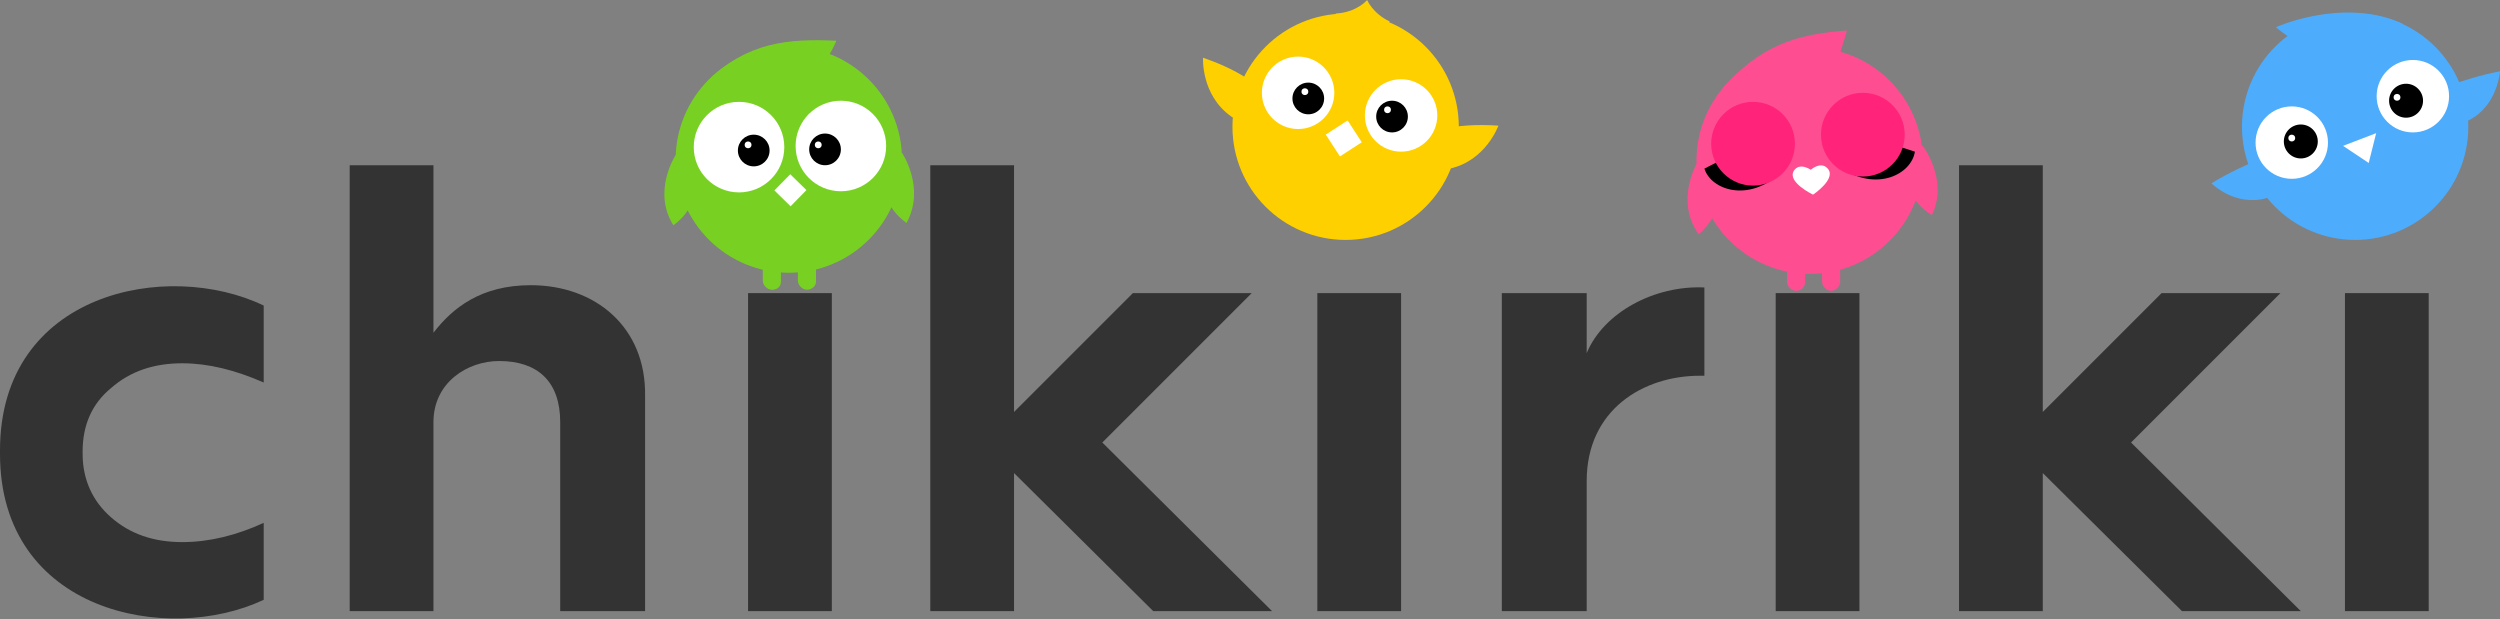 <?xml version="1.0" encoding="utf-8"?>
<!-- Generator: Adobe Illustrator 23.0.0, SVG Export Plug-In . SVG Version: 6.00 Build 0)  -->
<svg version="1.1" id="Layer_1" xmlns="http://www.w3.org/2000/svg" xmlns:xlink="http://www.w3.org/1999/xlink" x="0px" y="0px"
	 viewBox="0 0 220.9 54.7" style="enable-background:new 0 0 220.9 54.7;" xml:space="preserve">
<rect x="0" y="0" width="220.9" height="54.7" fill="#808080" stroke="none"/>
<style type="text/css">
	.st0{fill:#78D122;}
	.st1{fill:#FFFFFF;}
	.st2{fill:#4DACFC;}
	.st3{fill:#FF4D91;}
	.st4{fill:#FF247A;}
	.st5{fill:#FFD000;}
	.st6{fill:#333333;}
</style>
<path class="st0" d="M59.7,13.7c0,0-2.1,3.2-0.2,6.2c0,0,2.3-1.5,1.8-3.9C60.8,13.6,59.7,13.7,59.7,13.7z"/>
<path class="st0" d="M79.7,13.5c0,0,2.1,3.1,0.4,6.2c0,0-2.3-1.5-1.9-3.9S79.7,13.5,79.7,13.5z"/>
<circle class="st0" cx="69.7" cy="14.1" r="10"/>
<circle class="st1" cx="65.3" cy="13" r="4"/>
<circle cx="66.6" cy="13.3" r="1.4"/>
<circle class="st1" cx="74.3" cy="12.9" r="4"/>
<circle cx="72.9" cy="13.2" r="1.4"/>
<path class="st0" d="M62.5,7.2c3.5-3.5,7.2-3.8,11.4-3.6c0,0-0.6,1.5-1.5,2.4c-0.7,0.7-7.3,1.2-7.3,1.2L62.5,7.2z"/>
<rect x="68.8" y="15.8" transform="matrix(0.715 0.7 -0.7 0.715 31.694 -44.06)" class="st1" width="2" height="2"/>
<path class="st2" d="M212.3,2.1c-5.2-2.4-11.2,0.3-11.2,0.3s3,2.8,5.8,1.6c0.8-0.4,3.2-1.2,3.2-1.2L212.3,2.1z"/>
<path class="st2" d="M202.6,12.9c0,0-4.3,1.5-7.2,3.3c0,0,2.1,2.1,4.9,1.3C202.7,16.9,202.6,12.9,202.6,12.9z"/>
<path class="st2" d="M213.4,8.7c0,0,4.2-1.8,7.5-2.4c0,0-0.2,3-2.7,4.3C216,11.7,213.4,8.7,213.4,8.7z"/>
<circle class="st2" cx="208.1" cy="11.2" r="10"/>
<circle class="st1" cx="213.2" cy="8.5" r="3.2"/>
<circle class="st1" cx="202.5" cy="12.6" r="3.2"/>
<circle cx="203.3" cy="12.5" r="1.5"/>
<circle cx="212.6" cy="8.9" r="1.5"/>
<g>
	<polygon class="st1" points="209.3,14.4 206.9,12.8 207.6,10.1 210,11.6 	"/>
</g>
<rect x="205.6" y="8.8" transform="matrix(0.934 -0.358 0.358 0.934 9.991 75.128)" class="st2" width="4.2" height="3.6"/>
<g>
	<path class="st3" d="M149.9,14.5c0,0-1.9,3.3,0.2,6.2c0,0,2.2-1.7,1.5-4C151,14.3,149.9,14.5,149.9,14.5z"/>
	<path class="st3" d="M169.9,12.9c0,0,2.3,3,0.8,6.1c0,0-2.4-1.3-2.1-3.7S169.9,12.9,169.9,12.9z"/>
	<circle class="st3" cx="159.9" cy="14.2" r="10"/>
	<path class="st3" d="M152.2,7.8c3.3-3.7,6.4-4.8,11-5.1c0,0-0.7,2.4-1.1,3.3s-7.2,1.6-7.2,1.6L152.2,7.8z"/>
	<path class="st1" d="M161.5,14.9c-0.6-0.7-1.5,0.1-1.5,0.1s-1-0.7-1.5,0.1c-0.6,1,1.7,2.1,1.7,2.1S162.3,15.8,161.5,14.9z"/>
	<path d="M154.9,12.7l-4.3,2.2c0.6,1.9,3.9,3,6.7,0.4c1.8-1.7-3-1.5-3-1.5L154.9,12.7z"/>
	<circle class="st4" cx="154.9" cy="12.7" r="3.7"/>
	<path d="M164.6,11.9l4.6,1.5c-0.3,2-3.4,3.6-6.6,1.4c-2.1-1.4,2.7-1.9,2.7-1.9L164.6,11.9z"/>
	<circle class="st4" cx="164.6" cy="11.9" r="3.7"/>
</g>
<path class="st5" d="M123.8,14.1c0,0,0.6-3.5,8.6-3c0,0-1.1,3.1-4.3,3.8C125.1,15.6,123.8,14.1,123.8,14.1z"/>
<path class="st5" d="M113,11.2c0,0,0.8-3.5-6.7-6.1c0,0-0.2,3.3,2.5,5.2C111.3,12,113,11.2,113,11.2z"/>
<circle class="st5" cx="118.9" cy="11.2" r="10"/>
<circle class="st1" cx="123.8" cy="10.2" r="3.2"/>
<circle cx="123" cy="10.3" r="1.4"/>
<circle class="st1" cx="114.7" cy="8.2" r="3.2"/>
<circle cx="115.6" cy="8.7" r="1.4"/>
<rect x="117.5" y="11.1" transform="matrix(-0.839 0.544 -0.544 -0.839 224.947 -42.036)" class="st1" width="2.3" height="2.3"/>
<path class="st5" d="M118,1.2c1.9-0.1,2.8-1.2,2.8-1.2s0.5,1.2,2,1.9l-1.9,1.9L118,1.2z"/>
<g>
	<rect x="66.1" y="25.9" class="st6" width="7.4" height="28.1"/>
	<rect x="116.4" y="25.9" class="st6" width="7.4" height="28.1"/>
	<rect x="156.9" y="25.9" class="st6" width="7.4" height="28.1"/>
	<rect x="207.2" y="25.9" class="st6" width="7.4" height="28.1"/>
	<polygon class="st6" points="110.6,25.9 100.1,25.9 89.6,36.4 89.6,14.6 82.2,14.6 82.2,54 89.6,54 89.6,41.8 101.9,54 112.4,54 
		97.4,39.1 	"/>
	<polygon class="st6" points="201.5,25.9 191,25.9 180.5,36.4 180.5,14.6 173.1,14.6 173.1,54 180.5,54 180.5,41.8 192.8,54 
		203.3,54 188.3,39.1 	"/>
	<path class="st6" d="M46.9,25.2c-4.4,0-6.9,2-8.6,4.2V14.6h-7.4V54h7.4V37.3c0-3.5,3-5.4,5.8-5.4c3.4,0,5.4,1.8,5.4,5.4V54h7.5V35
		C57.1,28.9,52.6,25.2,46.9,25.2z"/>
	<path class="st6" d="M140.2,31.2v-5.3h-7.5V54h7.5V42.5c0-6.3,5-9.3,10-9.3h0.4v-7.8C146.2,25.2,141.7,27.6,140.2,31.2z"/>
	<path class="st6" d="M0,39.8c0,0.1,0,0.3,0,0.3c0,14,14.8,16.9,23.3,12.9v-6.8c-2.4,1.1-4.8,1.7-7.2,1.7c-2.5,0-4.6-0.7-6.3-2.2
		c-1.6-1.4-2.5-3.3-2.5-5.6c0,0,0-0.2,0-0.2c0-2.3,0.8-4.2,2.5-5.6c1.7-1.5,3.8-2.2,6.3-2.2c2.3,0,4.7,0.6,7.2,1.7V27
		C14.8,22.9,0,25.8,0,39.8z"/>
</g>
<path class="st3" d="M158.7,25.7L158.7,25.7c-0.4,0-0.8-0.4-0.8-0.8V21c0-0.4,0.4-0.8,0.8-0.8h0c0.4,0,0.8,0.4,0.8,0.8v3.9
	C159.5,25.3,159.2,25.7,158.7,25.7z"/>
<path class="st3" d="M161.8,25.7L161.8,25.7c-0.4,0-0.8-0.4-0.8-0.8V21c0-0.4,0.4-0.8,0.8-0.8l0,0c0.4,0,0.8,0.4,0.8,0.8v3.9
	C162.6,25.3,162.2,25.7,161.8,25.7z"/>
<path class="st0" d="M68.2,25.6L68.2,25.6c-0.4,0-0.8-0.4-0.8-0.8V21c0-0.4,0.4-0.8,0.8-0.8l0,0c0.4,0,0.8,0.4,0.8,0.8v3.9
	C69,25.3,68.7,25.6,68.2,25.6z"/>
<path class="st0" d="M71.3,25.6L71.3,25.6c-0.4,0-0.8-0.4-0.8-0.8V21c0-0.4,0.4-0.8,0.8-0.8l0,0c0.4,0,0.8,0.4,0.8,0.8v3.9
	C72.1,25.3,71.7,25.6,71.3,25.6z"/>
<circle class="st1" cx="66.1" cy="12.8" r="0.3"/>
<circle class="st1" cx="72.3" cy="12.8" r="0.3"/>
<circle class="st1" cx="115.3" cy="8.1" r="0.3"/>
<circle class="st1" cx="122.6" cy="9.7" r="0.3"/>
<circle class="st1" cx="202.5" cy="12.2" r="0.3"/>
<circle class="st1" cx="211.8" cy="8.6" r="0.3"/>
</svg>
